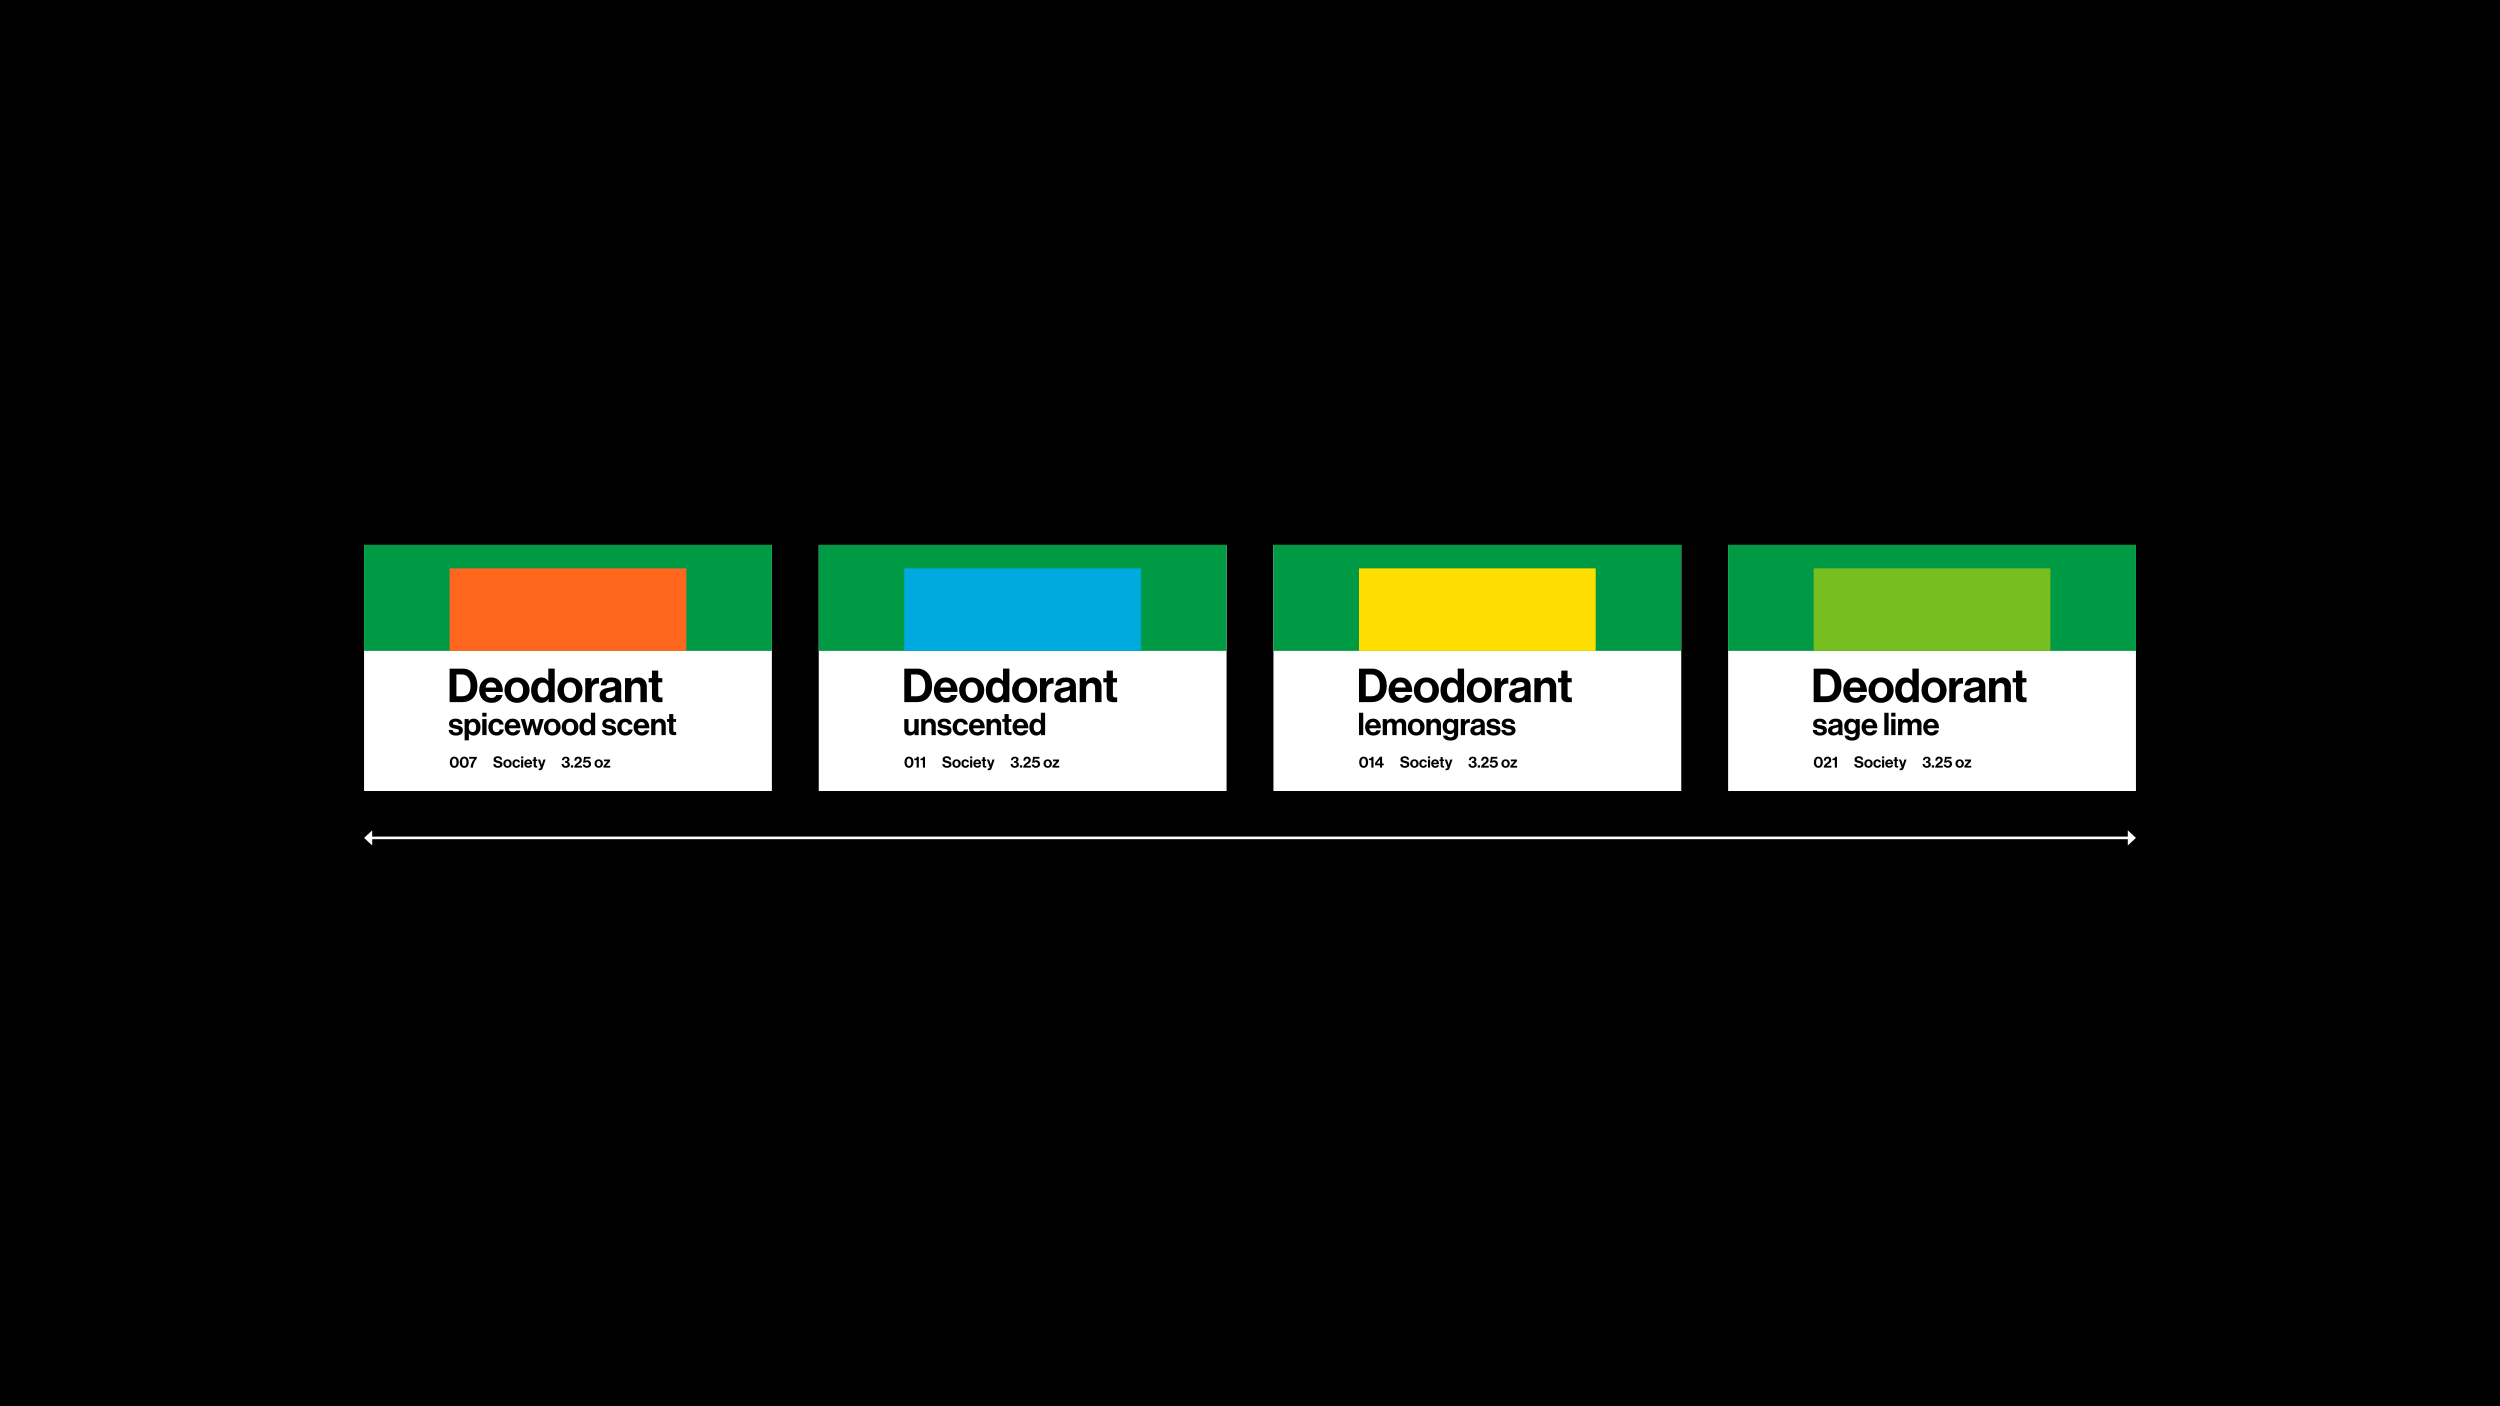 <?xml version="1.0" encoding="UTF-8"?>
<svg xmlns="http://www.w3.org/2000/svg" xmlns:xlink="http://www.w3.org/1999/xlink" id="a" data-name="Layer 1" width="1920" height="1080" viewBox="0 0 1920 1080">
  <rect x="0" y="0" width="1920" height="1080" fill="#333333" stroke="none"/>
  <defs>
    <clipPath id="b">
      <rect width="1920" height="1080" fill="none"></rect>
    </clipPath>
  </defs>
  <g clip-path="url(#b)">
    <rect width="1920" height="1080"></rect>
  </g>
  <rect x="279.6" y="418.5" width="313.2" height="189" fill="#fff"></rect>
  <g>
    <path d="m463.464,588.253l3.167-3.586v-.036h-2.807v-1.283h4.702v1.307l-3.095,3.502v.036h3.25v1.308h-5.217v-1.247Z"></path>
    <path d="m456.6,586.43c0-1.835,1.307-3.25,3.214-3.25,1.907,0,3.214,1.415,3.214,3.25s-1.307,3.25-3.214,3.25c-1.907,0-3.214-1.415-3.214-3.25Zm4.773,0c0-1.199-.564-2.015-1.56-2.015-1.007,0-1.559.815-1.559,2.015s.552,2.003,1.559,2.003c.996,0,1.56-.804,1.56-2.003Z"></path>
    <path d="m447.456,587.125h1.607c.144.804.815,1.188,1.667,1.188.936,0,1.523-.672,1.523-1.547,0-.972-.66-1.512-1.523-1.512-.624,0-1.104.24-1.343.517h-1.571l.791-4.486h4.846v1.355h-3.706l-.312,1.775h.024c.36-.312.948-.516,1.703-.516,1.451,0,2.783,1.091,2.783,2.866,0,1.715-1.379,2.914-3.178,2.914-1.823,0-3.154-.959-3.311-2.555Z"></path>
    <path d="m442.967,586.238c1.032-.816,2.159-1.392,2.159-2.447,0-.768-.408-1.283-1.14-1.283-.828,0-1.319.6-1.343,1.667h-1.535c0-1.871.959-3.059,2.915-3.059,1.787,0,2.794,1.212,2.794,2.627,0,1.547-1.055,2.278-2.063,2.95-.636.408-1.379.936-1.655,1.463h3.79v1.344h-5.9c.06-1.571,1.043-2.53,1.979-3.262Z"></path>
    <path d="m438.432,587.761h1.751v1.739h-1.751v-1.739Z"></path>
    <path d="m431.316,586.705h1.56c.06.984.492,1.668,1.619,1.668.912,0,1.452-.492,1.452-1.332,0-.791-.504-1.271-1.511-1.271h-.504v-1.235h.468c.78,0,1.331-.396,1.331-1.092,0-.647-.443-1.079-1.163-1.079-.936,0-1.391.611-1.427,1.463h-1.559c.06-1.619,1.079-2.711,2.986-2.711,1.715,0,2.818.852,2.818,2.219,0,.924-.588,1.464-1.403,1.728v.023c1.043.252,1.667.924,1.667,2.063,0,1.703-1.403,2.53-3.094,2.53-2.123,0-3.214-1.175-3.238-2.975Z"></path>
    <path d="m413.712,590.231h.576c.647,0,.912-.336.912-.84,0-.335-.12-.731-.468-1.667l-1.655-4.377h1.715l.911,2.771c.192.563.396,1.343.396,1.343h.024s.168-.779.36-1.343l.863-2.771h1.643l-2.146,6.309c-.468,1.367-.924,1.858-2.171,1.858h-.959v-1.283Z"></path>
    <path d="m409.056,583.348h.852v-1.919h1.595v1.919h1.055v1.079h-1.055v3.263c0,.455.251.611.611.611.204,0,.48-.012.48-.012v1.199s-.372.023-1.02.023c-.791,0-1.667-.312-1.667-1.475v-3.61h-.852v-1.079Z"></path>
    <path d="m402.648,586.418c0-1.823,1.235-3.238,3.034-3.238,1.979,0,3.034,1.511,3.034,3.706h-4.461c.12.947.647,1.535,1.571,1.535.636,0,1.007-.288,1.187-.756h1.607c-.228,1.092-1.199,2.015-2.783,2.015-2.039,0-3.19-1.427-3.19-3.262Zm1.631-.66h2.734c-.048-.779-.563-1.319-1.307-1.319-.863,0-1.283.516-1.427,1.319Z"></path>
    <path d="m400.2,580.925h1.631v1.463h-1.631v-1.463Zm0,2.423h1.631v6.152h-1.631v-6.152Z"></path>
    <path d="m393.504,586.43c0-1.835,1.199-3.25,3.07-3.25,1.595,0,2.579.923,2.794,2.255h-1.595c-.108-.54-.528-.948-1.127-.948-.983,0-1.487.756-1.487,1.943,0,1.163.468,1.943,1.463,1.943.66,0,1.127-.349,1.235-1.044h1.571c-.108,1.308-1.127,2.351-2.771,2.351-1.943,0-3.154-1.415-3.154-3.25Z"></path>
    <path d="m386.556,586.43c0-1.835,1.307-3.25,3.214-3.25,1.907,0,3.214,1.415,3.214,3.25s-1.307,3.25-3.214,3.25c-1.907,0-3.214-1.415-3.214-3.25Zm4.773,0c0-1.199-.564-2.015-1.56-2.015-1.007,0-1.559.815-1.559,2.015s.552,2.003,1.559,2.003c.996,0,1.56-.804,1.56-2.003Z"></path>
    <path d="m378.84,586.85h1.703c.12,1.031.708,1.439,1.931,1.439.888,0,1.667-.312,1.667-1.104,0-.84-.816-1.008-2.123-1.308-1.535-.348-2.938-.756-2.938-2.543,0-1.69,1.379-2.566,3.286-2.566,1.931,0,3.178.947,3.311,2.675h-1.667c-.096-.863-.768-1.295-1.655-1.295-.936,0-1.547.396-1.547,1.007,0,.696.6.899,1.871,1.176,1.763.384,3.202.804,3.202,2.65,0,1.739-1.403,2.71-3.334,2.71-2.327,0-3.646-1.031-3.706-2.842Z"></path>
    <path d="m364.39,582.712v-.024h-4.078v-1.403h5.853v1.344c-1.475,1.499-2.842,3.886-2.962,6.872h-1.775c.108-3.022,1.715-5.505,2.962-6.788Z"></path>
    <path d="m353.1,585.398c0-2.627,1.355-4.294,3.442-4.294,2.123,0,3.418,1.655,3.418,4.294,0,2.614-1.295,4.293-3.43,4.293-2.099,0-3.43-1.679-3.43-4.293Zm5.157,0c0-1.739-.504-2.902-1.715-2.902-1.223,0-1.739,1.151-1.739,2.902,0,1.739.516,2.902,1.739,2.902,1.224,0,1.715-1.14,1.715-2.902Z"></path>
    <path d="m345.456,585.398c0-2.627,1.355-4.294,3.442-4.294,2.123,0,3.418,1.655,3.418,4.294,0,2.614-1.295,4.293-3.43,4.293-2.099,0-3.43-1.679-3.43-4.293Zm5.157,0c0-1.739-.504-2.902-1.715-2.902-1.223,0-1.739,1.151-1.739,2.902,0,1.739.516,2.902,1.739,2.902,1.224,0,1.715-1.14,1.715-2.902Z"></path>
  </g>
  <rect x="279.6" y="418.5" width="313.2" height="81.375" fill="#009a44"></rect>
  <rect x="345.3" y="436.5" width="181.8" height="63.375" fill="#ff671f"></rect>
  <g>
    <path d="m498.156,520.784h2.556v-5.759h4.788v5.759h3.167v3.24h-3.167v9.791c0,1.368.756,1.836,1.835,1.836.612,0,1.44-.036,1.44-.036v3.6s-1.116.072-3.06.072c-2.375,0-5.003-.936-5.003-4.428v-10.834h-2.556v-3.24Z"></path>
    <path d="m484.799,523.304h.108c1.26-1.98,2.952-3.024,5.472-3.024,3.815,0,6.371,2.88,6.371,6.911v12.059h-4.896v-11.338c0-1.98-1.152-3.384-3.204-3.384-2.16,0-3.744,1.728-3.744,4.248v10.475h-4.895v-18.466h4.787v2.52Z"></path>
    <path d="m472.451,537.198h-.072c-.936,1.404-2.268,2.484-5.436,2.484-3.779,0-6.443-1.98-6.443-5.651,0-4.067,3.312-5.363,7.415-5.939,3.06-.432,4.463-.684,4.463-2.087,0-1.332-1.044-2.196-3.096-2.196-2.304,0-3.419.828-3.563,2.591h-4.355c.144-3.239,2.556-6.083,7.955-6.083,5.543,0,7.775,2.484,7.775,6.803v9.395c0,1.404.216,2.232.648,2.556v.18h-4.715c-.288-.36-.468-1.224-.576-2.052Zm.036-4.463v-2.771c-.864.504-2.196.791-3.419,1.08-2.556.576-3.815,1.152-3.815,2.88,0,1.728,1.152,2.339,2.879,2.339,2.808,0,4.355-1.728,4.355-3.527Z"></path>
    <path d="m454.2,523.736h.108c1.116-2.087,2.375-3.167,4.535-3.167.54,0,.864.036,1.152.144v4.283h-.108c-3.204-.324-5.507,1.368-5.507,5.255v8.999h-4.895v-18.466h4.715v2.952Z"></path>
    <path d="m428.1,530.035c0-5.507,3.923-9.755,9.646-9.755,5.724,0,9.647,4.248,9.647,9.755s-3.923,9.755-9.647,9.755c-5.723,0-9.646-4.248-9.646-9.755Zm14.326,0c0-3.6-1.692-6.047-4.68-6.047-3.023,0-4.679,2.448-4.679,6.047s1.656,6.011,4.679,6.011c2.988,0,4.68-2.412,4.68-6.011Z"></path>
    <path d="m407.904,530.035c0-5.759,3.275-9.755,7.883-9.755,2.592,0,4.211,1.188,5.219,2.736h.108v-9.503h4.896v25.737h-4.715v-2.412h-.072c-1.08,1.764-2.916,2.952-5.507,2.952-4.644,0-7.811-3.78-7.811-9.755Zm13.318.108c0-3.527-1.152-5.903-4.284-5.903-2.7,0-4.067,2.376-4.067,5.795,0,3.563,1.404,5.651,3.923,5.651,2.916,0,4.428-2.16,4.428-5.543Z"></path>
    <path d="m387.42,530.035c0-5.507,3.923-9.755,9.646-9.755,5.724,0,9.647,4.248,9.647,9.755s-3.923,9.755-9.647,9.755c-5.723,0-9.646-4.248-9.646-9.755Zm14.326,0c0-3.6-1.692-6.047-4.68-6.047-3.023,0-4.679,2.448-4.679,6.047s1.656,6.011,4.679,6.011c2.988,0,4.68-2.412,4.68-6.011Z"></path>
    <path d="m368.016,529.999c0-5.471,3.708-9.719,9.107-9.719,5.939,0,9.106,4.536,9.106,11.123h-13.39c.36,2.844,1.944,4.607,4.715,4.607,1.908,0,3.023-.864,3.563-2.268h4.824c-.684,3.275-3.6,6.047-8.351,6.047-6.119,0-9.575-4.284-9.575-9.791Zm4.895-1.979h8.207c-.144-2.34-1.691-3.959-3.923-3.959-2.592,0-3.852,1.548-4.284,3.959Z"></path>
    <path d="m345.3,513.513h10.042c6.875,0,11.303,5.543,11.303,13.138,0,4.176-1.404,7.847-4.104,10.115-1.908,1.584-4.392,2.484-7.631,2.484h-9.61v-25.737Zm9.25,21.237c4.896,0,6.803-2.988,6.803-8.099s-2.231-8.675-6.659-8.675h-4.175v16.774h4.031Z"></path>
  </g>
  <g>
    <path d="m512.22,552.249h1.704v-3.84h3.192v3.84h2.112v2.16h-2.112v6.529c0,.912.504,1.224,1.224,1.224.408,0,.96-.023.96-.023v2.399s-.744.049-2.04.049c-1.584,0-3.336-.624-3.336-2.953v-7.225h-1.704v-2.16Z"></path>
    <path d="m503.317,553.93h.072c.84-1.32,1.968-2.017,3.648-2.017,2.544,0,4.249,1.921,4.249,4.608v8.041h-3.265v-7.561c0-1.32-.768-2.256-2.136-2.256-1.44,0-2.496,1.151-2.496,2.832v6.984h-3.264v-12.313h3.192v1.681Z"></path>
    <path d="m486.588,558.394c0-3.647,2.472-6.48,6.072-6.48,3.96,0,6.073,3.024,6.073,7.417h-8.929c.24,1.896,1.296,3.072,3.144,3.072,1.272,0,2.017-.576,2.376-1.512h3.216c-.456,2.184-2.4,4.032-5.568,4.032-4.081,0-6.385-2.856-6.385-6.529Zm3.264-1.319h5.473c-.096-1.561-1.128-2.641-2.616-2.641-1.728,0-2.568,1.032-2.856,2.641Z"></path>
    <path d="m474.036,558.418c0-3.672,2.4-6.505,6.145-6.505,3.192,0,5.161,1.849,5.592,4.513h-3.192c-.216-1.08-1.056-1.896-2.256-1.896-1.968,0-2.976,1.513-2.976,3.889,0,2.328.936,3.889,2.928,3.889,1.32,0,2.256-.696,2.472-2.089h3.144c-.216,2.616-2.256,4.705-5.544,4.705-3.888,0-6.312-2.833-6.312-6.505Z"></path>
    <path d="m462.228,560.578h3.024c.216,1.416,1.224,2.04,2.688,2.04,1.44,0,2.256-.552,2.256-1.416,0-1.176-1.56-1.296-3.24-1.632-2.208-.433-4.369-1.032-4.369-3.721,0-2.664,2.208-3.937,5.017-3.937,3.24,0,5.041,1.608,5.28,4.081h-2.952c-.144-1.32-.984-1.801-2.376-1.801-1.272,0-2.112.48-2.112,1.368,0,1.057,1.632,1.152,3.384,1.513,2.064.432,4.344,1.008,4.344,3.888,0,2.473-2.112,3.961-5.185,3.961-3.576,0-5.568-1.729-5.76-4.345Z"></path>
    <path d="m445.021,558.418c0-3.84,2.184-6.505,5.256-6.505,1.728,0,2.808.792,3.48,1.824h.072v-6.336h3.265v17.161h-3.145v-1.608h-.048c-.72,1.177-1.944,1.969-3.672,1.969-3.096,0-5.208-2.521-5.208-6.505Zm8.881.072c0-2.353-.768-3.937-2.856-3.937-1.8,0-2.712,1.584-2.712,3.864,0,2.376.936,3.769,2.616,3.769,1.944,0,2.952-1.44,2.952-3.696Z"></path>
    <path d="m431.364,558.418c0-3.672,2.616-6.505,6.433-6.505s6.433,2.833,6.433,6.505-2.616,6.505-6.433,6.505-6.433-2.833-6.433-6.505Zm9.553,0c0-2.4-1.128-4.032-3.12-4.032-2.016,0-3.12,1.632-3.12,4.032s1.104,4.009,3.12,4.009c1.992,0,3.12-1.608,3.12-4.009Z"></path>
    <path d="m417.708,558.418c0-3.672,2.616-6.505,6.433-6.505s6.433,2.833,6.433,6.505-2.616,6.505-6.433,6.505-6.433-2.833-6.433-6.505Zm9.553,0c0-2.4-1.128-4.032-3.12-4.032-2.016,0-3.12,1.632-3.12,4.032s1.104,4.009,3.12,4.009c1.992,0,3.12-1.608,3.12-4.009Z"></path>
    <path d="m399.948,552.249h3.24l1.488,5.713c.264,1.008.552,2.305.552,2.305h.048s.264-1.32.528-2.329l1.536-5.688h2.784l1.608,5.688c.264,1.032.576,2.329.576,2.329h.048s.288-1.297.552-2.305l1.56-5.713h3.168l-3.672,12.313h-2.976l-1.632-6.049c-.264-.983-.552-2.136-.552-2.136h-.048s-.312,1.152-.576,2.136l-1.68,6.049h-2.952l-3.6-12.313Z"></path>
    <path d="m387.612,558.394c0-3.647,2.472-6.48,6.073-6.48,3.96,0,6.072,3.024,6.072,7.417h-8.929c.24,1.896,1.296,3.072,3.144,3.072,1.272,0,2.016-.576,2.376-1.512h3.216c-.456,2.184-2.4,4.032-5.568,4.032-4.081,0-6.385-2.856-6.385-6.529Zm3.264-1.319h5.473c-.096-1.561-1.128-2.641-2.616-2.641-1.728,0-2.568,1.032-2.856,2.641Z"></path>
    <path d="m375.06,558.418c0-3.672,2.4-6.505,6.145-6.505,3.192,0,5.161,1.849,5.592,4.513h-3.192c-.216-1.08-1.056-1.896-2.256-1.896-1.968,0-2.976,1.513-2.976,3.889,0,2.328.936,3.889,2.928,3.889,1.32,0,2.256-.696,2.472-2.089h3.144c-.216,2.616-2.256,4.705-5.544,4.705-3.888,0-6.312-2.833-6.312-6.505Z"></path>
    <path d="m370.404,547.401h3.264v2.928h-3.264v-2.928Zm0,4.848h3.264v12.313h-3.264v-12.313Z"></path>
    <path d="m356.82,552.249h3.144v1.536h.072c.792-1.08,1.944-1.872,3.624-1.872,3.265,0,5.353,2.665,5.353,6.505,0,3.984-2.16,6.505-5.328,6.505-1.729,0-2.856-.696-3.553-1.753h-.048v5.425h-3.264v-16.346Zm8.881,6.265c0-2.328-.816-3.96-2.833-3.96-2.04,0-2.856,1.752-2.856,3.96,0,2.232,1.032,3.696,2.976,3.696,1.656,0,2.712-1.368,2.712-3.696Z"></path>
    <path d="m344.532,560.578h3.024c.216,1.416,1.224,2.04,2.688,2.04,1.44,0,2.256-.552,2.256-1.416,0-1.176-1.56-1.296-3.24-1.632-2.208-.433-4.369-1.032-4.369-3.721,0-2.664,2.208-3.937,5.017-3.937,3.24,0,5.041,1.608,5.28,4.081h-2.952c-.144-1.32-.984-1.801-2.376-1.801-1.272,0-2.112.48-2.112,1.368,0,1.057,1.632,1.152,3.384,1.513,2.064.432,4.344,1.008,4.344,3.888,0,2.473-2.112,3.961-5.185,3.961-3.576,0-5.568-1.729-5.76-4.345Z"></path>
  </g>
  <rect x="628.8" y="418.5" width="313.2" height="189" fill="#fff"></rect>
  <g>
    <path d="m808.308,588.253l3.167-3.586v-.036h-2.807v-1.283h4.702v1.307l-3.095,3.502v.036h3.25v1.308h-5.217v-1.247Z"></path>
    <path d="m801.444,586.43c0-1.835,1.307-3.25,3.214-3.25,1.907,0,3.214,1.415,3.214,3.25s-1.307,3.25-3.214,3.25c-1.907,0-3.214-1.415-3.214-3.25Zm4.773,0c0-1.199-.564-2.015-1.56-2.015-1.007,0-1.559.815-1.559,2.015s.552,2.003,1.559,2.003c.996,0,1.56-.804,1.56-2.003Z"></path>
    <path d="m792.3,587.125h1.607c.144.804.815,1.188,1.667,1.188.936,0,1.523-.672,1.523-1.547,0-.972-.66-1.512-1.523-1.512-.624,0-1.104.24-1.343.517h-1.571l.791-4.486h4.846v1.355h-3.706l-.312,1.775h.024c.36-.312.948-.516,1.703-.516,1.451,0,2.783,1.091,2.783,2.866,0,1.715-1.379,2.914-3.178,2.914-1.823,0-3.154-.959-3.311-2.555Z"></path>
    <path d="m787.811,586.238c1.032-.816,2.159-1.392,2.159-2.447,0-.768-.408-1.283-1.14-1.283-.828,0-1.319.6-1.343,1.667h-1.535c0-1.871.959-3.059,2.915-3.059,1.787,0,2.794,1.212,2.794,2.627,0,1.547-1.055,2.278-2.063,2.95-.636.408-1.379.936-1.655,1.463h3.79v1.344h-5.9c.06-1.571,1.043-2.53,1.979-3.262Z"></path>
    <path d="m783.276,587.761h1.751v1.739h-1.751v-1.739Z"></path>
    <path d="m776.16,586.705h1.56c.06.984.492,1.668,1.619,1.668.912,0,1.452-.492,1.452-1.332,0-.791-.504-1.271-1.511-1.271h-.504v-1.235h.468c.78,0,1.331-.396,1.331-1.092,0-.647-.443-1.079-1.163-1.079-.936,0-1.391.611-1.427,1.463h-1.559c.06-1.619,1.079-2.711,2.986-2.711,1.715,0,2.818.852,2.818,2.219,0,.924-.588,1.464-1.403,1.728v.023c1.043.252,1.667.924,1.667,2.063,0,1.703-1.403,2.53-3.094,2.53-2.123,0-3.214-1.175-3.238-2.975Z"></path>
    <path d="m758.556,590.231h.576c.647,0,.912-.336.912-.84,0-.335-.12-.731-.468-1.667l-1.655-4.377h1.715l.911,2.771c.192.563.396,1.343.396,1.343h.024s.168-.779.36-1.343l.863-2.771h1.643l-2.146,6.309c-.468,1.367-.924,1.858-2.171,1.858h-.959v-1.283Z"></path>
    <path d="m753.9,583.348h.852v-1.919h1.595v1.919h1.055v1.079h-1.055v3.263c0,.455.251.611.611.611.204,0,.48-.012.48-.012v1.199s-.372.023-1.02.023c-.791,0-1.667-.312-1.667-1.475v-3.61h-.852v-1.079Z"></path>
    <path d="m747.492,586.418c0-1.823,1.235-3.238,3.034-3.238,1.979,0,3.034,1.511,3.034,3.706h-4.461c.12.947.647,1.535,1.571,1.535.636,0,1.007-.288,1.187-.756h1.607c-.228,1.092-1.199,2.015-2.783,2.015-2.039,0-3.19-1.427-3.19-3.262Zm1.631-.66h2.734c-.048-.779-.563-1.319-1.307-1.319-.863,0-1.283.516-1.427,1.319Z"></path>
    <path d="m745.044,580.925h1.631v1.463h-1.631v-1.463Zm0,2.423h1.631v6.152h-1.631v-6.152Z"></path>
    <path d="m738.348,586.43c0-1.835,1.199-3.25,3.07-3.25,1.595,0,2.579.923,2.794,2.255h-1.595c-.108-.54-.528-.948-1.127-.948-.983,0-1.487.756-1.487,1.943,0,1.163.468,1.943,1.463,1.943.66,0,1.127-.349,1.235-1.044h1.571c-.108,1.308-1.127,2.351-2.771,2.351-1.943,0-3.154-1.415-3.154-3.25Z"></path>
    <path d="m731.4,586.43c0-1.835,1.307-3.25,3.214-3.25,1.907,0,3.214,1.415,3.214,3.25s-1.307,3.25-3.214,3.25c-1.907,0-3.214-1.415-3.214-3.25Zm4.773,0c0-1.199-.564-2.015-1.56-2.015-1.007,0-1.559.815-1.559,2.015s.552,2.003,1.559,2.003c.996,0,1.56-.804,1.56-2.003Z"></path>
    <path d="m723.684,586.85h1.703c.12,1.031.708,1.439,1.931,1.439.888,0,1.667-.312,1.667-1.104,0-.84-.816-1.008-2.123-1.308-1.535-.348-2.938-.756-2.938-2.543,0-1.69,1.379-2.566,3.286-2.566,1.931,0,3.178.947,3.311,2.675h-1.667c-.096-.863-.768-1.295-1.655-1.295-.936,0-1.547.396-1.547,1.007,0,.696.6.899,1.871,1.176,1.763.384,3.202.804,3.202,2.65,0,1.739-1.403,2.71-3.334,2.71-2.327,0-3.646-1.031-3.706-2.842Z"></path>
    <path d="m708.767,583.768h-1.859v-1.08c1.007-.036,1.907-.407,2.075-1.463h1.427v8.275h-1.643v-5.732Z"></path>
    <path d="m704.002,583.768h-1.859v-1.08c1.007-.036,1.907-.407,2.075-1.463h1.427v8.275h-1.643v-5.732Z"></path>
    <path d="m694.656,585.398c0-2.627,1.355-4.294,3.442-4.294,2.123,0,3.418,1.655,3.418,4.294,0,2.614-1.295,4.293-3.43,4.293-2.099,0-3.43-1.679-3.43-4.293Zm5.157,0c0-1.739-.504-2.902-1.715-2.902-1.223,0-1.739,1.151-1.739,2.902,0,1.739.516,2.902,1.739,2.902,1.224,0,1.715-1.14,1.715-2.902Z"></path>
  </g>
  <rect x="628.8" y="418.5" width="313.2" height="81.375" fill="#009a44"></rect>
  <rect x="694.5" y="436.5" width="181.8" height="63.375" fill="#00a9e0"></rect>
  <g>
    <path d="m847.356,520.784h2.556v-5.759h4.788v5.759h3.167v3.24h-3.167v9.791c0,1.368.756,1.836,1.835,1.836.612,0,1.44-.036,1.44-.036v3.6s-1.116.072-3.06.072c-2.375,0-5.003-.936-5.003-4.428v-10.834h-2.556v-3.24Z"></path>
    <path d="m834,523.304h.108c1.26-1.98,2.952-3.024,5.472-3.024,3.815,0,6.371,2.88,6.371,6.911v12.059h-4.896v-11.338c0-1.98-1.152-3.384-3.204-3.384-2.16,0-3.744,1.728-3.744,4.248v10.475h-4.895v-18.466h4.787v2.52Z"></path>
    <path d="m821.65,537.198h-.072c-.936,1.404-2.268,2.484-5.436,2.484-3.779,0-6.443-1.98-6.443-5.651,0-4.067,3.312-5.363,7.415-5.939,3.06-.432,4.463-.684,4.463-2.087,0-1.332-1.044-2.196-3.096-2.196-2.304,0-3.419.828-3.563,2.591h-4.355c.144-3.239,2.556-6.083,7.955-6.083,5.543,0,7.775,2.484,7.775,6.803v9.395c0,1.404.216,2.232.648,2.556v.18h-4.715c-.288-.36-.468-1.224-.576-2.052Zm.036-4.463v-2.771c-.864.504-2.196.791-3.419,1.08-2.556.576-3.815,1.152-3.815,2.88,0,1.728,1.152,2.339,2.879,2.339,2.808,0,4.355-1.728,4.355-3.527Z"></path>
    <path d="m803.399,523.736h.108c1.116-2.087,2.375-3.167,4.536-3.167.54,0,.864.036,1.151.144v4.283h-.108c-3.204-.324-5.507,1.368-5.507,5.255v8.999h-4.895v-18.466h4.715v2.952Z"></path>
    <path d="m777.3,530.035c0-5.507,3.923-9.755,9.646-9.755,5.724,0,9.647,4.248,9.647,9.755s-3.923,9.755-9.647,9.755c-5.723,0-9.646-4.248-9.646-9.755Zm14.326,0c0-3.6-1.692-6.047-4.68-6.047-3.023,0-4.679,2.448-4.679,6.047s1.656,6.011,4.679,6.011c2.988,0,4.68-2.412,4.68-6.011Z"></path>
    <path d="m757.104,530.035c0-5.759,3.275-9.755,7.883-9.755,2.592,0,4.211,1.188,5.219,2.736h.108v-9.503h4.896v25.737h-4.715v-2.412h-.072c-1.08,1.764-2.916,2.952-5.507,2.952-4.644,0-7.811-3.78-7.811-9.755Zm13.318.108c0-3.527-1.152-5.903-4.284-5.903-2.7,0-4.067,2.376-4.067,5.795,0,3.563,1.404,5.651,3.923,5.651,2.916,0,4.428-2.16,4.428-5.543Z"></path>
    <path d="m736.62,530.035c0-5.507,3.923-9.755,9.646-9.755,5.724,0,9.647,4.248,9.647,9.755s-3.923,9.755-9.647,9.755c-5.723,0-9.646-4.248-9.646-9.755Zm14.326,0c0-3.6-1.692-6.047-4.68-6.047-3.023,0-4.679,2.448-4.679,6.047s1.656,6.011,4.679,6.011c2.988,0,4.68-2.412,4.68-6.011Z"></path>
    <path d="m717.216,529.999c0-5.471,3.708-9.719,9.106-9.719,5.939,0,9.107,4.536,9.107,11.123h-13.39c.36,2.844,1.944,4.607,4.715,4.607,1.908,0,3.024-.864,3.563-2.268h4.824c-.684,3.275-3.6,6.047-8.351,6.047-6.119,0-9.575-4.284-9.575-9.791Zm4.895-1.979h8.207c-.144-2.34-1.692-3.959-3.923-3.959-2.592,0-3.852,1.548-4.284,3.959Z"></path>
    <path d="m694.5,513.513h10.042c6.875,0,11.303,5.543,11.303,13.138,0,4.176-1.404,7.847-4.104,10.115-1.908,1.584-4.392,2.484-7.631,2.484h-9.61v-25.737Zm9.25,21.237c4.896,0,6.803-2.988,6.803-8.099s-2.231-8.675-6.659-8.675h-4.175v16.774h4.031Z"></path>
  </g>
  <g>
    <path d="m790.572,558.418c0-3.84,2.184-6.505,5.256-6.505,1.728,0,2.808.792,3.48,1.824h.072v-6.336h3.265v17.161h-3.145v-1.608h-.048c-.72,1.177-1.944,1.969-3.672,1.969-3.096,0-5.208-2.521-5.208-6.505Zm8.881.072c0-2.353-.768-3.937-2.856-3.937-1.8,0-2.712,1.584-2.712,3.864,0,2.376.936,3.769,2.616,3.769,1.944,0,2.952-1.44,2.952-3.696Z"></path>
    <path d="m777.636,558.394c0-3.647,2.472-6.48,6.072-6.48,3.96,0,6.073,3.024,6.073,7.417h-8.929c.24,1.896,1.296,3.072,3.144,3.072,1.272,0,2.017-.576,2.376-1.512h3.216c-.456,2.184-2.4,4.032-5.568,4.032-4.081,0-6.385-2.856-6.385-6.529Zm3.264-1.319h5.473c-.096-1.561-1.128-2.641-2.616-2.641-1.728,0-2.568,1.032-2.856,2.641Z"></path>
    <path d="m769.788,552.249h1.704v-3.84h3.192v3.84h2.112v2.16h-2.112v6.529c0,.912.504,1.224,1.224,1.224.408,0,.96-.023.96-.023v2.399s-.744.049-2.04.049c-1.584,0-3.336-.624-3.336-2.953v-7.225h-1.704v-2.16Z"></path>
    <path d="m760.885,553.93h.072c.84-1.32,1.968-2.017,3.648-2.017,2.544,0,4.249,1.921,4.249,4.608v8.041h-3.265v-7.561c0-1.32-.768-2.256-2.136-2.256-1.44,0-2.496,1.151-2.496,2.832v6.984h-3.264v-12.313h3.192v1.681Z"></path>
    <path d="m744.156,558.394c0-3.647,2.472-6.48,6.073-6.48,3.96,0,6.072,3.024,6.072,7.417h-8.929c.24,1.896,1.296,3.072,3.144,3.072,1.272,0,2.016-.576,2.376-1.512h3.216c-.456,2.184-2.4,4.032-5.568,4.032-4.081,0-6.385-2.856-6.385-6.529Zm3.264-1.319h5.473c-.096-1.561-1.128-2.641-2.616-2.641-1.728,0-2.568,1.032-2.856,2.641Z"></path>
    <path d="m731.604,558.418c0-3.672,2.4-6.505,6.145-6.505,3.192,0,5.161,1.849,5.592,4.513h-3.192c-.216-1.08-1.056-1.896-2.256-1.896-1.968,0-2.976,1.513-2.976,3.889,0,2.328.936,3.889,2.928,3.889,1.32,0,2.256-.696,2.472-2.089h3.144c-.216,2.616-2.256,4.705-5.544,4.705-3.888,0-6.312-2.833-6.312-6.505Z"></path>
    <path d="m719.796,560.578h3.024c.216,1.416,1.224,2.04,2.688,2.04,1.44,0,2.256-.552,2.256-1.416,0-1.176-1.56-1.296-3.24-1.632-2.208-.433-4.369-1.032-4.369-3.721,0-2.664,2.208-3.937,5.017-3.937,3.24,0,5.041,1.608,5.28,4.081h-2.952c-.144-1.32-.984-1.801-2.376-1.801-1.272,0-2.112.48-2.112,1.368,0,1.057,1.632,1.152,3.384,1.513,2.064.432,4.344,1.008,4.344,3.888,0,2.473-2.112,3.961-5.185,3.961-3.576,0-5.568-1.729-5.76-4.345Z"></path>
    <path d="m710.701,553.93h.072c.84-1.32,1.968-2.017,3.648-2.017,2.544,0,4.249,1.921,4.249,4.608v8.041h-3.265v-7.561c0-1.32-.768-2.256-2.136-2.256-1.44,0-2.496,1.151-2.496,2.832v6.984h-3.264v-12.313h3.192v1.681Z"></path>
    <path d="m702.373,564.562v-1.44h-.072c-.84,1.128-1.8,1.776-3.528,1.776-2.736,0-4.272-1.752-4.272-4.44v-8.209h3.24v7.657c0,1.44.648,2.232,2.041,2.232,1.536,0,2.472-1.152,2.472-2.784v-7.105h3.264v12.313h-3.144Z"></path>
  </g>
  <rect x="978" y="418.5" width="313.2" height="189" fill="#fff"></rect>
  <g>
    <path d="m1159.944,588.253l3.166-3.586v-.036h-2.807v-1.283h4.701v1.307l-3.094,3.502v.036h3.25v1.308h-5.217v-1.247Z"></path>
    <path d="m1153.079,586.43c0-1.835,1.308-3.25,3.215-3.25,1.906,0,3.214,1.415,3.214,3.25s-1.308,3.25-3.214,3.25c-1.907,0-3.215-1.415-3.215-3.25Zm4.773,0c0-1.199-.563-2.015-1.559-2.015-1.008,0-1.56.815-1.56,2.015s.552,2.003,1.56,2.003c.995,0,1.559-.804,1.559-2.003Z"></path>
    <path d="m1143.937,587.125h1.606c.145.804.815,1.188,1.667,1.188.936,0,1.523-.672,1.523-1.547,0-.972-.659-1.512-1.523-1.512-.623,0-1.103.24-1.343.517h-1.571l.792-4.486h4.845v1.355h-3.706l-.312,1.775h.024c.359-.312.947-.516,1.703-.516,1.451,0,2.782,1.091,2.782,2.866,0,1.715-1.38,2.914-3.179,2.914-1.822,0-3.154-.959-3.31-2.555Z"></path>
    <path d="m1139.447,586.238c1.031-.816,2.158-1.392,2.158-2.447,0-.768-.407-1.283-1.139-1.283-.828,0-1.319.6-1.344,1.667h-1.535c0-1.871.96-3.059,2.914-3.059,1.787,0,2.795,1.212,2.795,2.627,0,1.547-1.056,2.278-2.062,2.95-.636.408-1.38.936-1.655,1.463h3.79v1.344h-5.901c.061-1.571,1.044-2.53,1.979-3.262Z"></path>
    <path d="m1134.912,587.761h1.751v1.739h-1.751v-1.739Z"></path>
    <path d="m1127.796,586.705h1.56c.06.984.491,1.668,1.619,1.668.911,0,1.451-.492,1.451-1.332,0-.791-.504-1.271-1.512-1.271h-.503v-1.235h.468c.779,0,1.331-.396,1.331-1.092,0-.647-.444-1.079-1.164-1.079-.935,0-1.391.611-1.427,1.463h-1.56c.061-1.619,1.08-2.711,2.986-2.711,1.716,0,2.819.852,2.819,2.219,0,.924-.588,1.464-1.403,1.728v.023c1.043.252,1.667.924,1.667,2.063,0,1.703-1.403,2.53-3.095,2.53-2.123,0-3.214-1.175-3.238-2.975Z"></path>
    <path d="m1110.191,590.231h.576c.647,0,.911-.336.911-.84,0-.335-.119-.731-.468-1.667l-1.654-4.377h1.715l.911,2.771c.192.563.396,1.343.396,1.343h.024s.168-.779.359-1.343l.864-2.771h1.643l-2.146,6.309c-.468,1.367-.924,1.858-2.171,1.858h-.96v-1.283Z"></path>
    <path d="m1105.536,583.348h.852v-1.919h1.595v1.919h1.056v1.079h-1.056v3.263c0,.455.252.611.612.611.203,0,.479-.012.479-.012v1.199s-.372.023-1.02.023c-.792,0-1.667-.312-1.667-1.475v-3.61h-.852v-1.079Z"></path>
    <path d="m1099.128,586.418c0-1.823,1.235-3.238,3.034-3.238,1.979,0,3.035,1.511,3.035,3.706h-4.462c.12.947.647,1.535,1.571,1.535.636,0,1.008-.288,1.188-.756h1.606c-.228,1.092-1.199,2.015-2.782,2.015-2.039,0-3.19-1.427-3.19-3.262Zm1.632-.66h2.734c-.048-.779-.564-1.319-1.308-1.319-.863,0-1.283.516-1.427,1.319Z"></path>
    <path d="m1096.68,580.925h1.632v1.463h-1.632v-1.463Zm0,2.423h1.632v6.152h-1.632v-6.152Z"></path>
    <path d="m1089.983,586.43c0-1.835,1.199-3.25,3.07-3.25,1.596,0,2.579.923,2.795,2.255h-1.596c-.107-.54-.527-.948-1.127-.948-.983,0-1.487.756-1.487,1.943,0,1.163.468,1.943,1.463,1.943.66,0,1.128-.349,1.235-1.044h1.571c-.107,1.308-1.127,2.351-2.771,2.351-1.942,0-3.154-1.415-3.154-3.25Z"></path>
    <path d="m1083.035,586.43c0-1.835,1.308-3.25,3.215-3.25,1.906,0,3.214,1.415,3.214,3.25s-1.308,3.25-3.214,3.25c-1.907,0-3.215-1.415-3.215-3.25Zm4.773,0c0-1.199-.563-2.015-1.559-2.015-1.008,0-1.56.815-1.56,2.015s.552,2.003,1.56,2.003c.995,0,1.559-.804,1.559-2.003Z"></path>
    <path d="m1075.319,586.85h1.703c.12,1.031.708,1.439,1.932,1.439.888,0,1.667-.312,1.667-1.104,0-.84-.815-1.008-2.123-1.308-1.535-.348-2.938-.756-2.938-2.543,0-1.69,1.379-2.566,3.286-2.566,1.931,0,3.179.947,3.311,2.675h-1.667c-.097-.863-.768-1.295-1.655-1.295-.936,0-1.547.396-1.547,1.007,0,.696.6.899,1.87,1.176,1.764.384,3.203.804,3.203,2.65,0,1.739-1.403,2.71-3.335,2.71-2.326,0-3.646-1.031-3.706-2.842Z"></path>
    <path d="m1059.862,587.713h-3.79v-1.763l3.729-4.762h1.655v5.217h1.247v1.308h-1.247v1.787h-1.595v-1.787Zm-2.471-1.308h2.471v-3.189h-.024l-2.446,3.154v.035Z"></path>
    <path d="m1053.202,583.768h-1.858v-1.08c1.007-.036,1.906-.407,2.074-1.463h1.428v8.275h-1.644v-5.732Z"></path>
    <path d="m1043.855,585.398c0-2.627,1.355-4.294,3.442-4.294,2.123,0,3.418,1.655,3.418,4.294,0,2.614-1.295,4.293-3.43,4.293-2.099,0-3.431-1.679-3.431-4.293Zm5.157,0c0-1.739-.503-2.902-1.715-2.902-1.224,0-1.739,1.151-1.739,2.902,0,1.739.516,2.902,1.739,2.902s1.715-1.14,1.715-2.902Z"></path>
  </g>
  <rect x="978" y="418.5" width="313.2" height="81.375" fill="#009a44"></rect>
  <rect x="1043.7" y="436.5" width="181.8" height="63.375" fill="#fedd00"></rect>
  <g>
    <path d="m1196.556,520.784h2.556v-5.759h4.787v5.759h3.168v3.24h-3.168v9.791c0,1.368.756,1.836,1.836,1.836.612,0,1.44-.036,1.44-.036v3.6s-1.116.072-3.06.072c-2.376,0-5.004-.936-5.004-4.428v-10.834h-2.556v-3.24Z"></path>
    <path d="m1183.199,523.304h.108c1.26-1.98,2.951-3.024,5.471-3.024,3.815,0,6.371,2.88,6.371,6.911v12.059h-4.895v-11.338c0-1.98-1.152-3.384-3.204-3.384-2.16,0-3.743,1.728-3.743,4.248v10.475h-4.896v-18.466h4.787v2.52Z"></path>
    <path d="m1170.851,537.198h-.072c-.936,1.404-2.268,2.484-5.436,2.484-3.779,0-6.443-1.98-6.443-5.651,0-4.067,3.312-5.363,7.415-5.939,3.06-.432,4.464-.684,4.464-2.087,0-1.332-1.044-2.196-3.096-2.196-2.304,0-3.42.828-3.563,2.591h-4.355c.144-3.239,2.556-6.083,7.955-6.083,5.543,0,7.775,2.484,7.775,6.803v9.395c0,1.404.216,2.232.647,2.556v.18h-4.716c-.287-.36-.468-1.224-.575-2.052Zm.036-4.463v-2.771c-.864.504-2.196.791-3.42,1.08-2.556.576-3.815,1.152-3.815,2.88,0,1.728,1.151,2.339,2.88,2.339,2.808,0,4.355-1.728,4.355-3.527Z"></path>
    <path d="m1152.599,523.736h.108c1.116-2.087,2.376-3.167,4.535-3.167.54,0,.864.036,1.152.144v4.283h-.108c-3.203-.324-5.507,1.368-5.507,5.255v8.999h-4.896v-18.466h4.715v2.952Z"></path>
    <path d="m1126.5,530.035c0-5.507,3.924-9.755,9.647-9.755,5.723,0,9.646,4.248,9.646,9.755s-3.924,9.755-9.646,9.755c-5.724,0-9.647-4.248-9.647-9.755Zm14.326,0c0-3.6-1.691-6.047-4.679-6.047-3.024,0-4.68,2.448-4.68,6.047s1.655,6.011,4.68,6.011c2.987,0,4.679-2.412,4.679-6.011Z"></path>
    <path d="m1106.304,530.035c0-5.759,3.276-9.755,7.884-9.755,2.591,0,4.211,1.188,5.219,2.736h.108v-9.503h4.896v25.737h-4.716v-2.412h-.072c-1.079,1.764-2.915,2.952-5.507,2.952-4.644,0-7.812-3.78-7.812-9.755Zm13.318.108c0-3.527-1.151-5.903-4.283-5.903-2.699,0-4.067,2.376-4.067,5.795,0,3.563,1.403,5.651,3.924,5.651,2.915,0,4.427-2.16,4.427-5.543Z"></path>
    <path d="m1085.819,530.035c0-5.507,3.924-9.755,9.647-9.755,5.723,0,9.646,4.248,9.646,9.755s-3.924,9.755-9.646,9.755c-5.724,0-9.647-4.248-9.647-9.755Zm14.326,0c0-3.6-1.691-6.047-4.679-6.047-3.024,0-4.68,2.448-4.68,6.047s1.655,6.011,4.68,6.011c2.987,0,4.679-2.412,4.679-6.011Z"></path>
    <path d="m1066.415,529.999c0-5.471,3.708-9.719,9.107-9.719,5.939,0,9.106,4.536,9.106,11.123h-13.391c.36,2.844,1.944,4.607,4.716,4.607,1.908,0,3.023-.864,3.563-2.268h4.823c-.684,3.275-3.6,6.047-8.351,6.047-6.119,0-9.575-4.284-9.575-9.791Zm4.896-1.979h8.207c-.144-2.34-1.691-3.959-3.924-3.959-2.591,0-3.851,1.548-4.283,3.959Z"></path>
    <path d="m1043.699,513.513h10.043c6.875,0,11.303,5.543,11.303,13.138,0,4.176-1.404,7.847-4.104,10.115-1.908,1.584-4.392,2.484-7.631,2.484h-9.611v-25.737Zm9.251,21.237c4.896,0,6.804-2.988,6.804-8.099s-2.232-8.675-6.659-8.675h-4.176v16.774h4.031Z"></path>
  </g>
  <g>
    <path d="m1152.972,560.578h3.024c.216,1.416,1.224,2.04,2.688,2.04,1.439,0,2.256-.552,2.256-1.416,0-1.176-1.561-1.296-3.24-1.632-2.208-.433-4.368-1.032-4.368-3.721,0-2.664,2.208-3.937,5.016-3.937,3.24,0,5.041,1.608,5.281,4.081h-2.952c-.145-1.32-.984-1.801-2.377-1.801-1.271,0-2.112.48-2.112,1.368,0,1.057,1.633,1.152,3.385,1.513,2.064.432,4.345,1.008,4.345,3.888,0,2.473-2.112,3.961-5.185,3.961-3.576,0-5.568-1.729-5.761-4.345Z"></path>
    <path d="m1141.452,560.578h3.024c.216,1.416,1.224,2.04,2.688,2.04,1.439,0,2.256-.552,2.256-1.416,0-1.176-1.561-1.296-3.24-1.632-2.208-.433-4.368-1.032-4.368-3.721,0-2.664,2.208-3.937,5.016-3.937,3.24,0,5.041,1.608,5.281,4.081h-2.952c-.145-1.32-.984-1.801-2.377-1.801-1.271,0-2.112.48-2.112,1.368,0,1.057,1.633,1.152,3.385,1.513,2.064.432,4.345,1.008,4.345,3.888,0,2.473-2.112,3.961-5.185,3.961-3.576,0-5.568-1.729-5.761-4.345Z"></path>
    <path d="m1137.181,563.194h-.048c-.624.937-1.513,1.656-3.625,1.656-2.52,0-4.296-1.32-4.296-3.769,0-2.712,2.208-3.576,4.944-3.96,2.04-.288,2.977-.456,2.977-1.393,0-.888-.696-1.464-2.064-1.464-1.536,0-2.28.552-2.376,1.729h-2.904c.096-2.16,1.704-4.057,5.305-4.057,3.696,0,5.185,1.656,5.185,4.536v6.265c0,.937.144,1.488.432,1.704v.12h-3.145c-.191-.24-.312-.816-.384-1.368Zm.024-2.977v-1.848c-.576.336-1.465.528-2.28.72-1.704.384-2.545.769-2.545,1.92,0,1.152.769,1.561,1.921,1.561,1.872,0,2.904-1.152,2.904-2.353Z"></path>
    <path d="m1125.013,554.218h.072c.744-1.393,1.584-2.112,3.024-2.112.359,0,.576.024.768.096v2.856h-.071c-2.137-.216-3.673.912-3.673,3.504v6.001h-3.265v-12.313h3.145v1.969Z"></path>
    <path d="m1108.212,564.923h3.24c.265.768.961,1.368,2.473,1.368,1.848,0,2.736-.889,2.736-2.568v-1.345h-.072c-.72.816-1.656,1.44-3.216,1.44-2.736,0-5.425-2.16-5.425-5.881,0-3.672,2.208-6.024,5.328-6.024,1.536,0,2.665.601,3.408,1.633h.049v-1.297h3.144v11.377c0,1.729-.552,2.904-1.464,3.745-1.032.96-2.616,1.392-4.44,1.392-3.36,0-5.425-1.44-5.761-3.84Zm8.617-7.057c0-1.801-.96-3.337-2.929-3.337-1.656,0-2.76,1.297-2.76,3.36,0,2.089,1.104,3.312,2.784,3.312,2.064,0,2.904-1.512,2.904-3.336Z"></path>
    <path d="m1098.685,553.93h.072c.84-1.32,1.968-2.017,3.648-2.017,2.544,0,4.248,1.921,4.248,4.608v8.041h-3.264v-7.561c0-1.32-.769-2.256-2.137-2.256-1.44,0-2.496,1.151-2.496,2.832v6.984h-3.265v-12.313h3.192v1.681Z"></path>
    <path d="m1081.236,558.418c0-3.672,2.616-6.505,6.433-6.505s6.433,2.833,6.433,6.505-2.616,6.505-6.433,6.505-6.433-2.833-6.433-6.505Zm9.553,0c0-2.4-1.128-4.032-3.12-4.032-2.017,0-3.12,1.632-3.12,4.032s1.104,4.009,3.12,4.009c1.992,0,3.12-1.608,3.12-4.009Z"></path>
    <path d="m1061.939,552.249h3.145v1.656h.072c.672-1.128,1.872-1.992,3.576-1.992,1.561,0,2.809.864,3.408,2.16h.048c.841-1.344,2.137-2.16,3.696-2.16,2.593,0,4.057,1.681,4.057,4.369v8.28h-3.265v-7.729c0-1.393-.695-2.112-1.896-2.112-1.368,0-2.208,1.056-2.208,2.688v7.152h-3.265v-7.729c0-1.393-.696-2.112-1.896-2.112-1.32,0-2.208,1.056-2.208,2.688v7.152h-3.265v-12.313Z"></path>
    <path d="m1048.404,558.394c0-3.647,2.473-6.48,6.072-6.48,3.961,0,6.073,3.024,6.073,7.417h-8.93c.24,1.896,1.297,3.072,3.145,3.072,1.272,0,2.017-.576,2.376-1.512h3.217c-.456,2.184-2.4,4.032-5.568,4.032-4.081,0-6.385-2.856-6.385-6.529Zm3.265-1.319h5.472c-.096-1.561-1.128-2.641-2.616-2.641-1.728,0-2.567,1.032-2.855,2.641Z"></path>
    <path d="m1043.7,547.401h3.264v17.161h-3.264v-17.161Z"></path>
  </g>
  <rect x="1327.2" y="418.5" width="313.2" height="189" fill="#fff"></rect>
  <g>
    <path d="m1508.688,588.253l3.166-3.586v-.036h-2.807v-1.283h4.701v1.307l-3.094,3.502v.036h3.25v1.308h-5.217v-1.247Z"></path>
    <path d="m1501.823,586.43c0-1.835,1.308-3.25,3.215-3.25,1.906,0,3.214,1.415,3.214,3.25s-1.308,3.25-3.214,3.25c-1.907,0-3.215-1.415-3.215-3.25Zm4.773,0c0-1.199-.563-2.015-1.559-2.015-1.008,0-1.56.815-1.56,2.015s.552,2.003,1.56,2.003c.995,0,1.559-.804,1.559-2.003Z"></path>
    <path d="m1492.681,587.125h1.606c.145.804.815,1.188,1.667,1.188.936,0,1.523-.672,1.523-1.547,0-.972-.659-1.512-1.523-1.512-.623,0-1.103.24-1.343.517h-1.571l.792-4.486h4.845v1.355h-3.706l-.312,1.775h.024c.359-.312.947-.516,1.703-.516,1.451,0,2.782,1.091,2.782,2.866,0,1.715-1.38,2.914-3.179,2.914-1.822,0-3.154-.959-3.31-2.555Z"></path>
    <path d="m1488.191,586.238c1.031-.816,2.158-1.392,2.158-2.447,0-.768-.407-1.283-1.139-1.283-.828,0-1.319.6-1.344,1.667h-1.535c0-1.871.96-3.059,2.914-3.059,1.787,0,2.795,1.212,2.795,2.627,0,1.547-1.056,2.278-2.062,2.95-.636.408-1.38.936-1.655,1.463h3.79v1.344h-5.901c.061-1.571,1.044-2.53,1.979-3.262Z"></path>
    <path d="m1483.655,587.761h1.751v1.739h-1.751v-1.739Z"></path>
    <path d="m1476.54,586.705h1.56c.06.984.491,1.668,1.619,1.668.911,0,1.451-.492,1.451-1.332,0-.791-.504-1.271-1.512-1.271h-.503v-1.235h.468c.779,0,1.331-.396,1.331-1.092,0-.647-.444-1.079-1.164-1.079-.935,0-1.391.611-1.427,1.463h-1.56c.061-1.619,1.08-2.711,2.986-2.711,1.716,0,2.819.852,2.819,2.219,0,.924-.588,1.464-1.403,1.728v.023c1.043.252,1.667.924,1.667,2.063,0,1.703-1.403,2.53-3.095,2.53-2.123,0-3.214-1.175-3.238-2.975Z"></path>
    <path d="m1458.936,590.231h.576c.647,0,.911-.336.911-.84,0-.335-.119-.731-.468-1.667l-1.654-4.377h1.715l.911,2.771c.192.563.396,1.343.396,1.343h.024s.168-.779.359-1.343l.864-2.771h1.643l-2.146,6.309c-.468,1.367-.924,1.858-2.171,1.858h-.96v-1.283Z"></path>
    <path d="m1454.28,583.348h.852v-1.919h1.595v1.919h1.056v1.079h-1.056v3.263c0,.455.252.611.612.611.203,0,.479-.012.479-.012v1.199s-.372.023-1.02.023c-.792,0-1.667-.312-1.667-1.475v-3.61h-.852v-1.079Z"></path>
    <path d="m1447.872,586.418c0-1.823,1.235-3.238,3.034-3.238,1.979,0,3.035,1.511,3.035,3.706h-4.462c.12.947.647,1.535,1.571,1.535.636,0,1.008-.288,1.188-.756h1.606c-.228,1.092-1.199,2.015-2.782,2.015-2.039,0-3.19-1.427-3.19-3.262Zm1.632-.66h2.734c-.048-.779-.564-1.319-1.308-1.319-.863,0-1.283.516-1.427,1.319Z"></path>
    <path d="m1445.424,580.925h1.632v1.463h-1.632v-1.463Zm0,2.423h1.632v6.152h-1.632v-6.152Z"></path>
    <path d="m1438.728,586.43c0-1.835,1.199-3.25,3.07-3.25,1.596,0,2.579.923,2.795,2.255h-1.596c-.107-.54-.527-.948-1.127-.948-.983,0-1.487.756-1.487,1.943,0,1.163.468,1.943,1.463,1.943.66,0,1.128-.349,1.235-1.044h1.571c-.107,1.308-1.127,2.351-2.771,2.351-1.942,0-3.154-1.415-3.154-3.25Z"></path>
    <path d="m1431.779,586.43c0-1.835,1.308-3.25,3.215-3.25,1.906,0,3.214,1.415,3.214,3.25s-1.308,3.25-3.214,3.25c-1.907,0-3.215-1.415-3.215-3.25Zm4.773,0c0-1.199-.563-2.015-1.559-2.015-1.008,0-1.56.815-1.56,2.015s.552,2.003,1.56,2.003c.995,0,1.559-.804,1.559-2.003Z"></path>
    <path d="m1424.063,586.85h1.703c.12,1.031.708,1.439,1.932,1.439.888,0,1.667-.312,1.667-1.104,0-.84-.815-1.008-2.123-1.308-1.535-.348-2.938-.756-2.938-2.543,0-1.69,1.379-2.566,3.286-2.566,1.931,0,3.179.947,3.311,2.675h-1.667c-.097-.863-.768-1.295-1.655-1.295-.936,0-1.547.396-1.547,1.007,0,.696.6.899,1.87,1.176,1.764.384,3.203.804,3.203,2.65,0,1.739-1.403,2.71-3.335,2.71-2.326,0-3.646-1.031-3.706-2.842Z"></path>
    <path d="m1409.146,583.768h-1.858v-1.08c1.007-.036,1.906-.407,2.074-1.463h1.428v8.275h-1.644v-5.732Z"></path>
    <path d="m1402.571,586.238c1.031-.816,2.158-1.392,2.158-2.447,0-.768-.407-1.283-1.139-1.283-.828,0-1.319.6-1.344,1.667h-1.535c0-1.871.96-3.059,2.914-3.059,1.787,0,2.795,1.212,2.795,2.627,0,1.547-1.056,2.278-2.062,2.95-.636.408-1.38.936-1.655,1.463h3.79v1.344h-5.901c.061-1.571,1.044-2.53,1.979-3.262Z"></path>
    <path d="m1393.056,585.398c0-2.627,1.355-4.294,3.442-4.294,2.123,0,3.418,1.655,3.418,4.294,0,2.614-1.295,4.293-3.43,4.293-2.099,0-3.431-1.679-3.431-4.293Zm5.157,0c0-1.739-.503-2.902-1.715-2.902-1.224,0-1.739,1.151-1.739,2.902,0,1.739.516,2.902,1.739,2.902s1.715-1.14,1.715-2.902Z"></path>
  </g>
  <rect x="1327.2" y="418.5" width="313.2" height="81.375" fill="#009a44"></rect>
  <rect x="1392.9" y="436.5" width="181.8" height="63.375" fill="#78be20"></rect>
  <g>
    <path d="m1545.756,520.784h2.556v-5.759h4.787v5.759h3.168v3.24h-3.168v9.791c0,1.368.756,1.836,1.836,1.836.612,0,1.44-.036,1.44-.036v3.6s-1.116.072-3.061.072c-2.375,0-5.003-.936-5.003-4.428v-10.834h-2.556v-3.24Z"></path>
    <path d="m1532.399,523.304h.108c1.26-1.98,2.951-3.024,5.471-3.024,3.815,0,6.371,2.88,6.371,6.911v12.059h-4.895v-11.338c0-1.98-1.152-3.384-3.204-3.384-2.159,0-3.743,1.728-3.743,4.248v10.475h-4.896v-18.466h4.787v2.52Z"></path>
    <path d="m1520.051,537.198h-.072c-.936,1.404-2.268,2.484-5.436,2.484-3.779,0-6.443-1.98-6.443-5.651,0-4.067,3.312-5.363,7.415-5.939,3.06-.432,4.464-.684,4.464-2.087,0-1.332-1.044-2.196-3.096-2.196-2.304,0-3.42.828-3.563,2.591h-4.355c.144-3.239,2.556-6.083,7.955-6.083,5.543,0,7.774,2.484,7.774,6.803v9.395c0,1.404.217,2.232.648,2.556v.18h-4.716c-.287-.36-.468-1.224-.575-2.052Zm.035-4.463v-2.771c-.863.504-2.195.791-3.419,1.08-2.556.576-3.815,1.152-3.815,2.88,0,1.728,1.151,2.339,2.88,2.339,2.808,0,4.354-1.728,4.354-3.527Z"></path>
    <path d="m1501.799,523.736h.108c1.116-2.087,2.376-3.167,4.535-3.167.54,0,.864.036,1.152.144v4.283h-.108c-3.203-.324-5.507,1.368-5.507,5.255v8.999h-4.896v-18.466h4.715v2.952Z"></path>
    <path d="m1475.699,530.035c0-5.507,3.924-9.755,9.647-9.755,5.723,0,9.646,4.248,9.646,9.755s-3.924,9.755-9.646,9.755c-5.724,0-9.647-4.248-9.647-9.755Zm14.326,0c0-3.6-1.691-6.047-4.679-6.047-3.024,0-4.68,2.448-4.68,6.047s1.655,6.011,4.68,6.011c2.987,0,4.679-2.412,4.679-6.011Z"></path>
    <path d="m1455.504,530.035c0-5.759,3.276-9.755,7.884-9.755,2.591,0,4.211,1.188,5.219,2.736h.108v-9.503h4.896v25.737h-4.716v-2.412h-.072c-1.079,1.764-2.915,2.952-5.507,2.952-4.644,0-7.812-3.78-7.812-9.755Zm13.318.108c0-3.527-1.151-5.903-4.283-5.903-2.699,0-4.067,2.376-4.067,5.795,0,3.563,1.403,5.651,3.924,5.651,2.915,0,4.427-2.16,4.427-5.543Z"></path>
    <path d="m1435.02,530.035c0-5.507,3.924-9.755,9.647-9.755,5.723,0,9.646,4.248,9.646,9.755s-3.924,9.755-9.646,9.755c-5.724,0-9.647-4.248-9.647-9.755Zm14.326,0c0-3.6-1.691-6.047-4.679-6.047-3.024,0-4.68,2.448-4.68,6.047s1.655,6.011,4.68,6.011c2.987,0,4.679-2.412,4.679-6.011Z"></path>
    <path d="m1415.615,529.999c0-5.471,3.708-9.719,9.107-9.719,5.939,0,9.106,4.536,9.106,11.123h-13.391c.36,2.844,1.944,4.607,4.716,4.607,1.908,0,3.023-.864,3.563-2.268h4.823c-.684,3.275-3.6,6.047-8.351,6.047-6.119,0-9.575-4.284-9.575-9.791Zm4.896-1.979h8.207c-.144-2.34-1.691-3.959-3.924-3.959-2.591,0-3.851,1.548-4.283,3.959Z"></path>
    <path d="m1392.899,513.513h10.043c6.875,0,11.303,5.543,11.303,13.138,0,4.176-1.404,7.847-4.104,10.115-1.908,1.584-4.392,2.484-7.631,2.484h-9.611v-25.737Zm9.251,21.237c4.896,0,6.804-2.988,6.804-8.099s-2.232-8.675-6.659-8.675h-4.176v16.774h4.031Z"></path>
  </g>
  <g>
    <path d="m1477.021,558.394c0-3.647,2.473-6.48,6.072-6.48,3.961,0,6.073,3.024,6.073,7.417h-8.93c.24,1.896,1.297,3.072,3.145,3.072,1.272,0,2.017-.576,2.376-1.512h3.217c-.456,2.184-2.4,4.032-5.568,4.032-4.081,0-6.385-2.856-6.385-6.529Zm3.265-1.319h5.472c-.096-1.561-1.128-2.641-2.616-2.641-1.728,0-2.567,1.032-2.855,2.641Z"></path>
    <path d="m1457.724,552.249h3.145v1.656h.072c.672-1.128,1.872-1.992,3.576-1.992,1.561,0,2.809.864,3.408,2.16h.048c.841-1.344,2.137-2.16,3.696-2.16,2.593,0,4.057,1.681,4.057,4.369v8.28h-3.265v-7.729c0-1.393-.695-2.112-1.896-2.112-1.368,0-2.208,1.056-2.208,2.688v7.152h-3.265v-7.729c0-1.393-.696-2.112-1.896-2.112-1.32,0-2.208,1.056-2.208,2.688v7.152h-3.265v-12.313Z"></path>
    <path d="m1452.468,547.401h3.265v2.928h-3.265v-2.928Zm0,4.848h3.265v12.313h-3.265v-12.313Z"></path>
    <path d="m1447.165,547.401h3.264v17.161h-3.264v-17.161Z"></path>
    <path d="m1429.668,558.394c0-3.647,2.473-6.48,6.072-6.48,3.961,0,6.073,3.024,6.073,7.417h-8.93c.24,1.896,1.297,3.072,3.145,3.072,1.272,0,2.017-.576,2.376-1.512h3.217c-.456,2.184-2.4,4.032-5.568,4.032-4.081,0-6.385-2.856-6.385-6.529Zm3.265-1.319h5.472c-.096-1.561-1.128-2.641-2.616-2.641-1.728,0-2.567,1.032-2.855,2.641Z"></path>
    <path d="m1416.612,564.923h3.24c.265.768.961,1.368,2.473,1.368,1.848,0,2.736-.889,2.736-2.568v-1.345h-.072c-.72.816-1.656,1.44-3.216,1.44-2.736,0-5.425-2.16-5.425-5.881,0-3.672,2.208-6.024,5.328-6.024,1.536,0,2.665.601,3.408,1.633h.049v-1.297h3.144v11.377c0,1.729-.552,2.904-1.464,3.745-1.032.96-2.616,1.392-4.44,1.392-3.36,0-5.425-1.44-5.761-3.84Zm8.617-7.057c0-1.801-.96-3.337-2.929-3.337-1.656,0-2.76,1.297-2.76,3.36,0,2.089,1.104,3.312,2.784,3.312,2.064,0,2.904-1.512,2.904-3.336Z"></path>
    <path d="m1411.909,563.194h-.048c-.624.937-1.513,1.656-3.625,1.656-2.52,0-4.296-1.32-4.296-3.769,0-2.712,2.208-3.576,4.944-3.96,2.04-.288,2.977-.456,2.977-1.393,0-.888-.696-1.464-2.064-1.464-1.536,0-2.28.552-2.376,1.729h-2.904c.096-2.16,1.704-4.057,5.305-4.057,3.696,0,5.185,1.656,5.185,4.536v6.265c0,.937.144,1.488.432,1.704v.12h-3.145c-.191-.24-.312-.816-.384-1.368Zm.024-2.977v-1.848c-.576.336-1.465.528-2.28.72-1.704.384-2.545.769-2.545,1.92,0,1.152.769,1.561,1.921,1.561,1.872,0,2.904-1.152,2.904-2.353Z"></path>
    <path d="m1392.132,560.578h3.024c.216,1.416,1.224,2.04,2.688,2.04,1.439,0,2.256-.552,2.256-1.416,0-1.176-1.561-1.296-3.24-1.632-2.208-.433-4.368-1.032-4.368-3.721,0-2.664,2.208-3.937,5.016-3.937,3.24,0,5.041,1.608,5.281,4.081h-2.952c-.145-1.32-.984-1.801-2.377-1.801-1.271,0-2.112.48-2.112,1.368,0,1.057,1.633,1.152,3.385,1.513,2.064.432,4.345,1.008,4.345,3.888,0,2.473-2.112,3.961-5.185,3.961-3.576,0-5.568-1.729-5.761-4.345Z"></path>
  </g>
  <line x1="284.069" y1="643.5" x2="1635.932" y2="643.5" fill="none" stroke="#fff" stroke-width="2"></line>
  <polygon points="279.6 643.5 285.854 649.315 285.854 637.685 279.6 643.5" fill="#fff"></polygon>
  <polygon points="1640.4 643.5 1634.146 637.685 1634.146 649.315 1640.4 643.5" fill="#fff"></polygon>
</svg>
